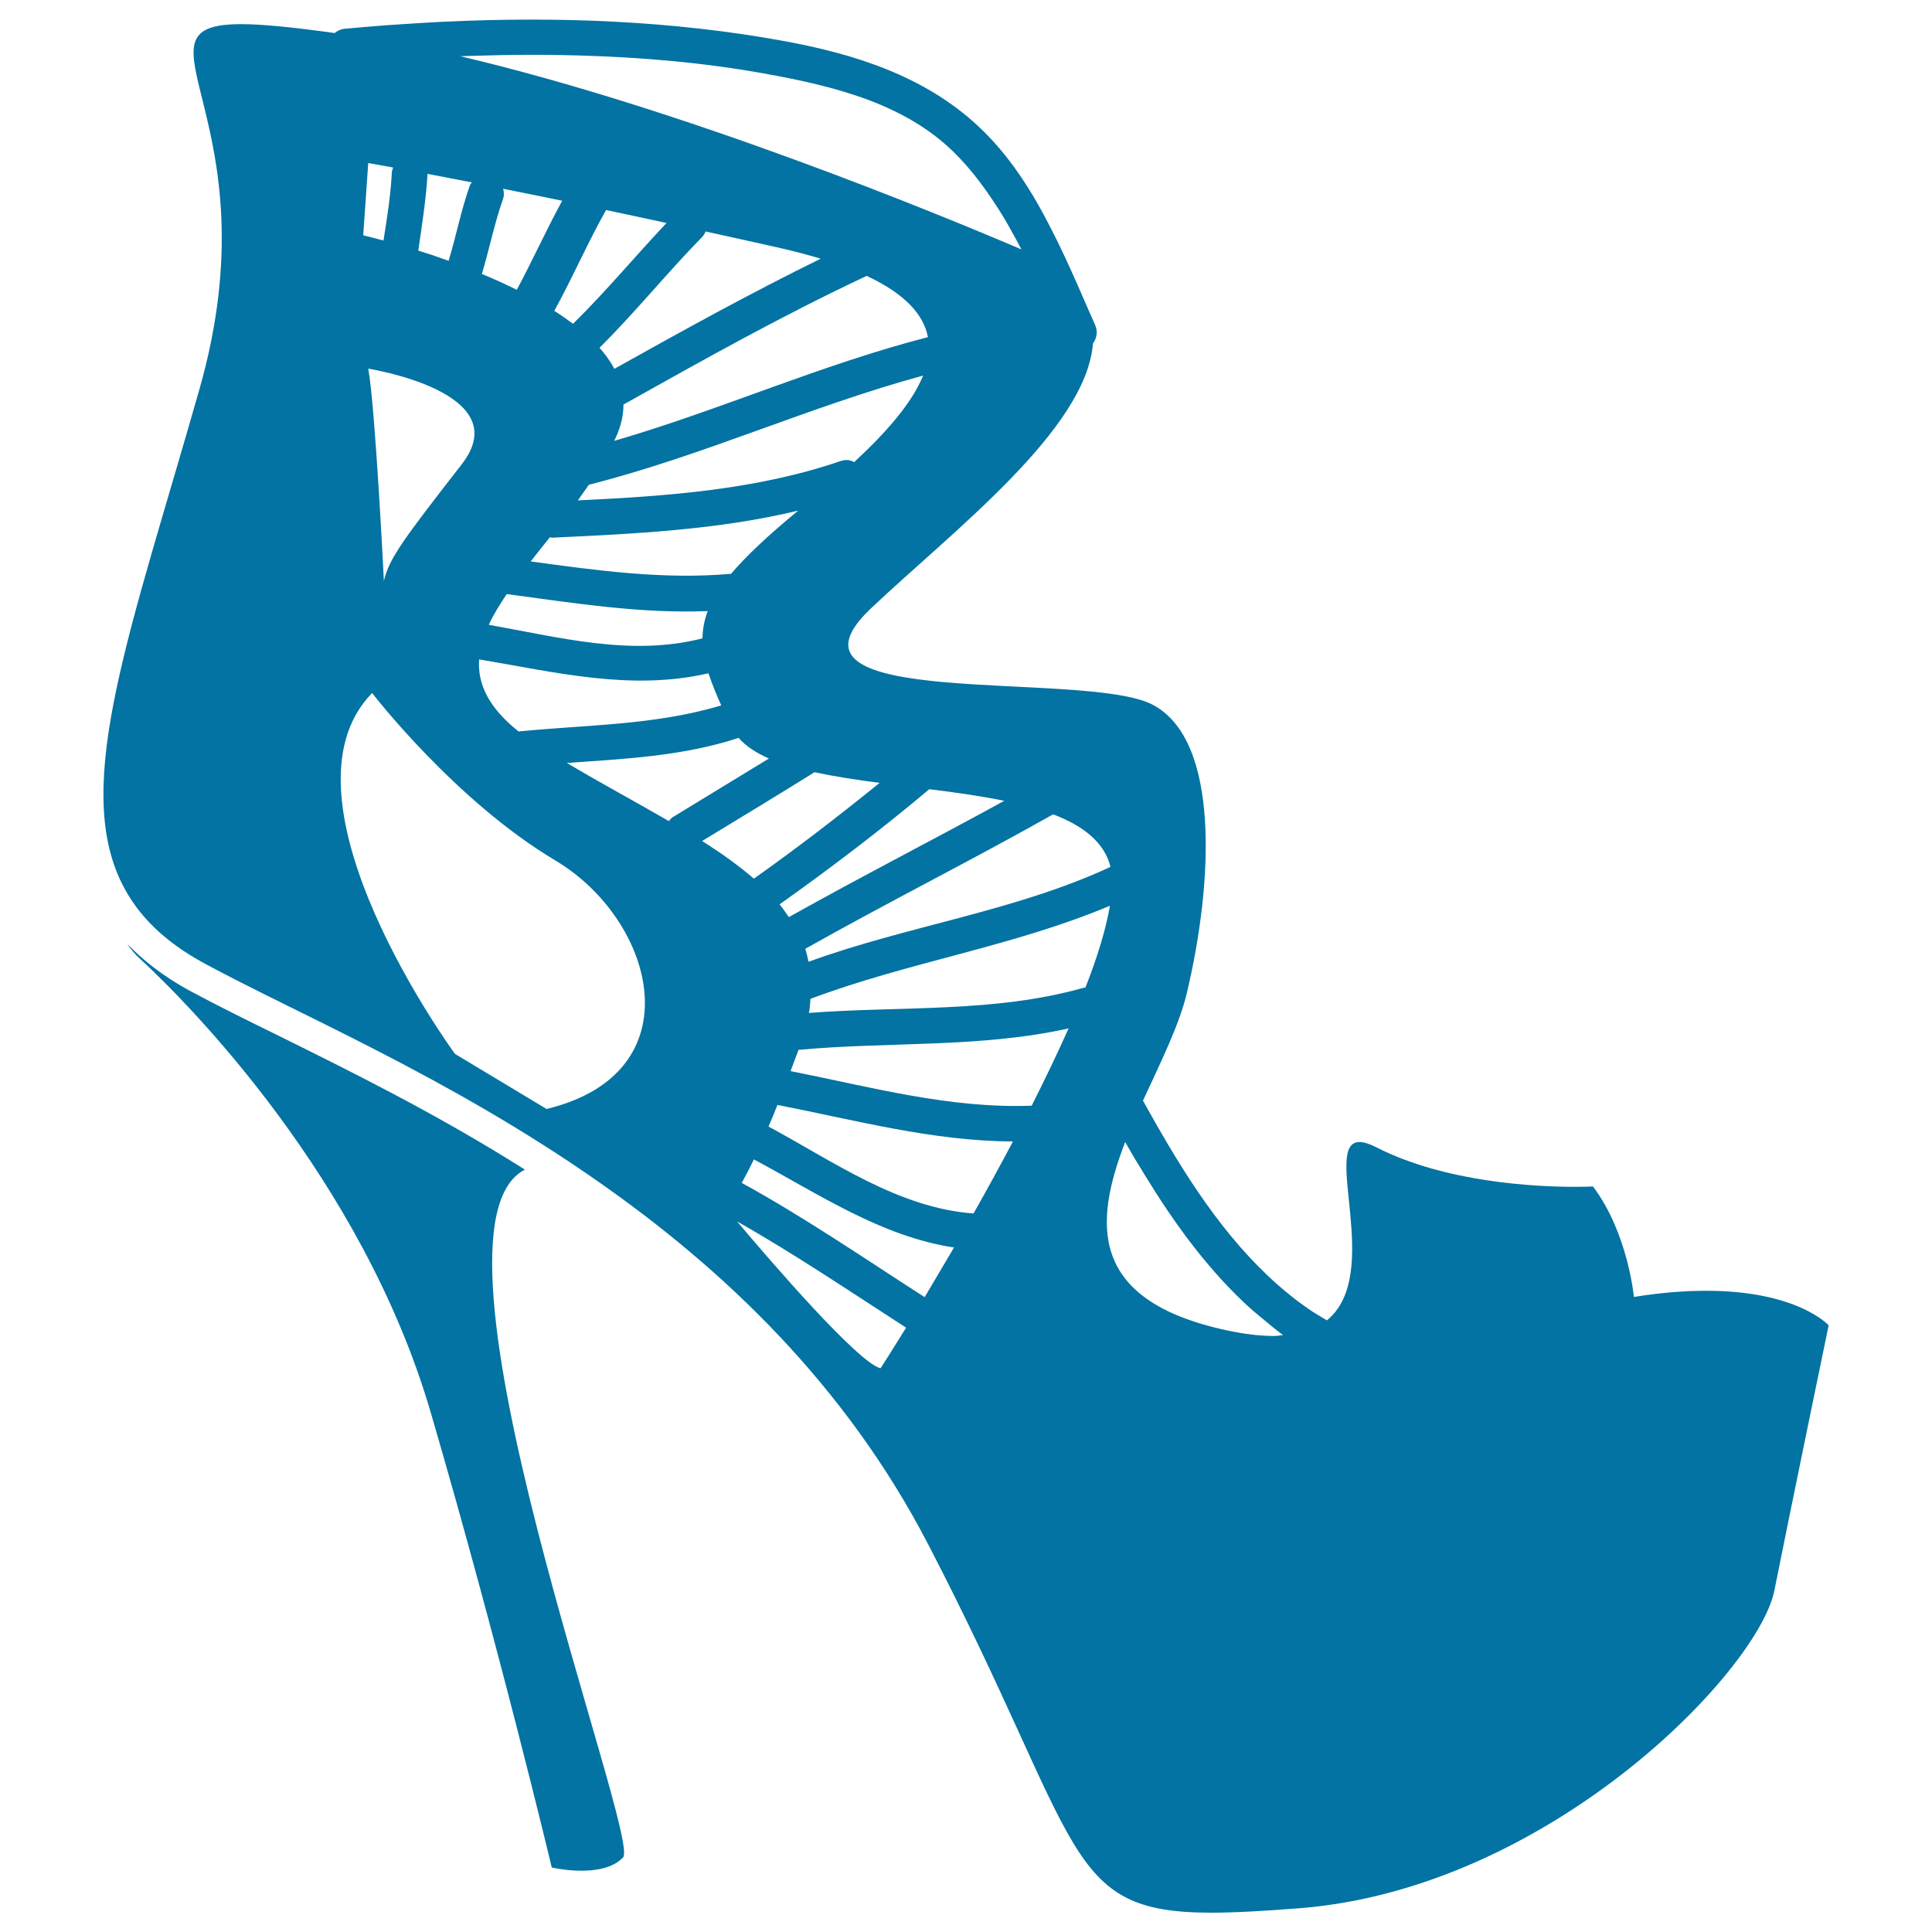 <svg xmlns="http://www.w3.org/2000/svg" viewBox="0 0 1000 1000" style="fill:#0273a2">
<title>Platform Stilettos SVG icon</title>
<g><g><path d="M271.7,605.4c-45.2-28.6-89.7-50.6-126.9-69C127.7,528,111.5,520,98,512.7c-13.2-7.2-23.6-15.3-32.1-24.1c1.7,2.6,3.9,5.3,6.7,7.8C97.1,519,187.3,609.6,222.8,730.6c35.4,121.1,62.8,236,62.8,236s26.1,6.2,36.9-5.2C331.9,951.4,211.4,635.9,271.7,605.4z"/><path d="M845.7,671.3c0,0-3-33.1-21.2-57.2c0,0-3.5,0.2-9.3,0.2c-19.8,0-66.9-2.1-102.9-20.5c-3.6-1.8-6.4-2.7-8.6-2.7c-19.6,0,12.4,68.6-16.9,92.3c-2.5-1.5-4.9-2.9-7.3-4.4c-2.6-1.7-5-3.5-7.5-5.3c-29.8-22.5-51.6-54-70.6-86.7c-1.7-2.9-3.3-5.7-4.9-8.6c-1.6-2.9-3.3-5.8-4.9-8.7c9.1-19.8,18.8-39.2,22.7-55.7c13.6-57.1,17.4-131-17.8-149.3c-35.3-18.2-202.5,3.9-145.8-49.7c42-39.8,111.5-92.4,115-137.2c1.9-2.6,2.7-6,1.1-9.7c-1.2-2.6-2.3-5.3-3.5-7.9c-0.2-0.5-0.4-1-0.6-1.4c-3.8-8.8-7.7-17.6-11.8-26.4c-2.2-4.7-4.4-9.3-6.8-13.9c-10-19.7-21.8-38.4-38-53.4c-28-26-64.2-37.3-101.1-44c-57.2-10.4-116.1-12.6-174.4-9.9c-10.4,0.5-20.7,1.2-31.1,1.9c-7.1,0.6-14.2,1.1-21.2,1.8c-2.1,0.2-3.7,1.1-5.1,2.2c-21.6-3-37.3-4.6-48.4-4.6c-62.2,0,18,49.8-21.5,188.7C67.8,326,37.5,405.4,63,457.1c8.1,16.4,21.7,30.1,42.7,41.5c47.5,25.8,126.5,58.8,203.8,112.9c64.6,45.1,127.9,104.9,170.9,187.8C561.6,956,549.8,990,627,990c12.6,0,27.5-0.9,45.6-2.3C801.9,977.5,910,865,918.4,823.3c8.3-41.7,28.1-137.3,28.1-137.3s-15.9-17.9-63.4-17.9C872.3,668.1,859.9,669,845.7,671.3z M574.8,448.7c-49.8,23.1-104.9,30.4-156.3,49.1c-0.5-2.3-1-4.5-1.7-6.7c42.4-23.9,85.9-45.7,128.3-69.6C560.6,427.4,571.6,435.9,574.8,448.7z M519.8,414.5c-37,20.3-74.6,39.5-111.5,60.2c-1.5-2.2-3.1-4.5-4.8-6.6c26.6-18.9,52.5-38.6,77.5-59.6C494.3,410.1,507.6,412,519.8,414.5z M442.1,239.2c-1.8-1.1-4.2-1.5-6.9-0.6c-43.8,15-90.2,18.2-136.1,20.4c1.9-2.7,3.8-5.4,5.7-8.1c58.9-14.9,114.4-40.6,173-56.5C471.9,208.9,458.4,224.1,442.1,239.2z M260.4,97.7c9.3,1.9,19.6,3.9,30.6,6.2c-8.3,15.2-15.3,30.8-23.5,46.1c-5.9-2.9-12-5.7-18.1-8.2c3.9-12.8,6.4-25.9,10.9-38.6C261,101.2,260.9,99.3,260.4,97.7z M296.6,167.6c-3.1-2.3-6.3-4.6-9.7-6.7c9.5-17.2,17.1-35,26.8-52.2c9.9,2.1,20.4,4.4,31.3,6.7C328.7,132.7,313.5,151,296.6,167.6z M363.2,122.9c1-1,1.6-2,2-3.1c12,2.6,24.3,5.4,37.4,8.3c8.1,1.8,15.5,3.8,22.2,5.8c-36.3,17.8-71.6,37.3-106.8,57c-2-3.8-4.6-7.4-7.7-10.9C328.7,161.8,345,141.5,363.2,122.9z M366.3,316.3c-1.8,4.8-2.6,9.4-2.7,14.1c-36.8,9.5-73.9-0.5-110.6-7c2.4-5.2,5.6-10.5,9.3-15.9C296.9,312.1,331.4,317.7,366.3,316.3z M366.7,348.5c1.7,5.1,3.9,10.6,6.6,16.6c-34,10.3-69.7,10-104.9,13.5c-15.7-12.5-21.3-24.8-20.4-37.3C287.9,348,326.6,357.7,366.7,348.5z M274.7,290.6c3.2-4.1,6.5-8.3,9.9-12.5c0.4,0,0.7,0.2,1.2,0.2c42.5-2,85.8-4,127.3-14c-0.1,0.1-0.2,0.1-0.2,0.2c-15.4,12.7-26.6,23.2-34.5,32.5C343.5,300.1,309.2,295.3,274.7,290.6z M317.9,228.2c0.3-0.6,0.6-1.3,0.9-1.9c2.7-5.9,3.9-11.5,3.9-16.9c41.4-23.2,82.8-46.4,125.9-66.6c19.9,9.3,29.5,20.1,31.7,31.7C425,188.7,372.6,212.3,317.9,228.2z M267.8,28.4c10.4-0.1,20.9,0,31.3,0.3c32.8,0.9,65.4,3.7,97.3,9.5c35.8,6.5,73.7,15.7,99.7,43c7.4,7.7,13.7,16.2,19.4,25c2.5,3.8,4.9,7.7,7.1,11.7c2.1,3.7,4.1,7.4,6.1,11.2c-41.2-17.6-174.3-72.7-290.5-100C248.1,28.8,258,28.5,267.8,28.4z M221.3,90c6.6,1.3,14.3,2.7,22.9,4.4c-0.4,0.6-0.9,1.1-1.1,1.9c-4.5,12.7-7,25.9-10.9,38.7c-5.5-2-10.8-3.8-15.7-5.3C218.4,116.6,220.5,103.4,221.3,90z M239,240.3c-29.2,37.6-37.9,48.9-40.3,60.5c0,0-4.4-89.6-8.1-110C190.6,190.9,268.2,202.8,239,240.3z M190.6,84.4c0,0,4.5,0.8,12.9,2.3c-0.3,0.9-0.7,1.7-0.7,2.8c-0.6,11.8-2.5,23.4-4.3,35c-6.6-1.8-10.5-2.7-10.5-2.7L190.6,84.4z M282.9,574l-47.4-28.5c0,0-96.6-131.8-42.9-186.8c0,0,42.9,55.8,94.9,86.7C339.4,476.4,360.1,555.4,282.9,574z M346.2,425c-16.7-9.7-34.8-19.4-52.8-30.1c29.9-2.1,59.9-3.5,88.7-12.9c0.1,0,0.1-0.1,0.2-0.1c3.7,4.3,9.1,7.8,15.7,10.7c-16.4,10-32.8,20-49.2,30C347.6,423.2,346.9,424.1,346.2,425z M421.6,399.7c10.4,2.2,21.8,4,33.7,5.5c-21.2,17.2-42.8,33.8-65.1,49.6c-7.9-6.8-16.8-13.2-26.8-19.5C382.9,423.5,402.3,411.7,421.6,399.7z M455.8,708.2c-11.4-2.5-57.3-55.8-74.3-76c30,17,58.5,36.3,87.5,55C460.9,700.3,455.8,708.2,455.8,708.2z M478.6,671.4c-31.3-20.1-62-41.2-94.6-59.1c0,0-0.1,0-0.1,0c1.8-3.2,3.9-7.2,6.3-12.2c33.5,17.9,65.9,39.9,103.6,45.6C488.3,655,483.2,663.7,478.6,671.4z M503.9,628.1c-39-2.9-72.3-26.8-106.1-45c1.5-3.4,3-7.2,4.6-11.2c40.4,7.9,80.6,18.8,121.9,18.9C517.5,603.7,510.6,616.2,503.9,628.1z M534,572.3c-42.5,1.6-83.4-9.7-124.8-17.9c1.3-3.5,2.7-7.2,4.1-11c46.6-4.3,93.9-0.9,139.8-11.1C547.3,545.3,540.8,558.8,534,572.3z M561.8,511.2c-0.3,0-0.5,0-0.7,0c-46.4,13.2-94.8,9.4-142.4,13.1c0.5-2.5,0.6-4.9,0.8-7.3c50.8-19.1,105-27.1,155-48.2C572.4,481,568,495.5,561.8,511.2z M659.5,691.5c-7,0-15.3-0.9-24.9-3c-71.3-15.5-68.4-55.5-52.2-97.4c1.7,3,3.4,6,5.2,9c1.8,3,3.7,6,5.5,9c14.4,23.5,30.7,46,50.4,64.7c3.4,3.3,7,6.3,10.7,9.3c3.2,2.7,6.4,5.4,9.9,7.9C662.5,691.2,661.2,691.5,659.5,691.5z"/></g></g>
</svg>